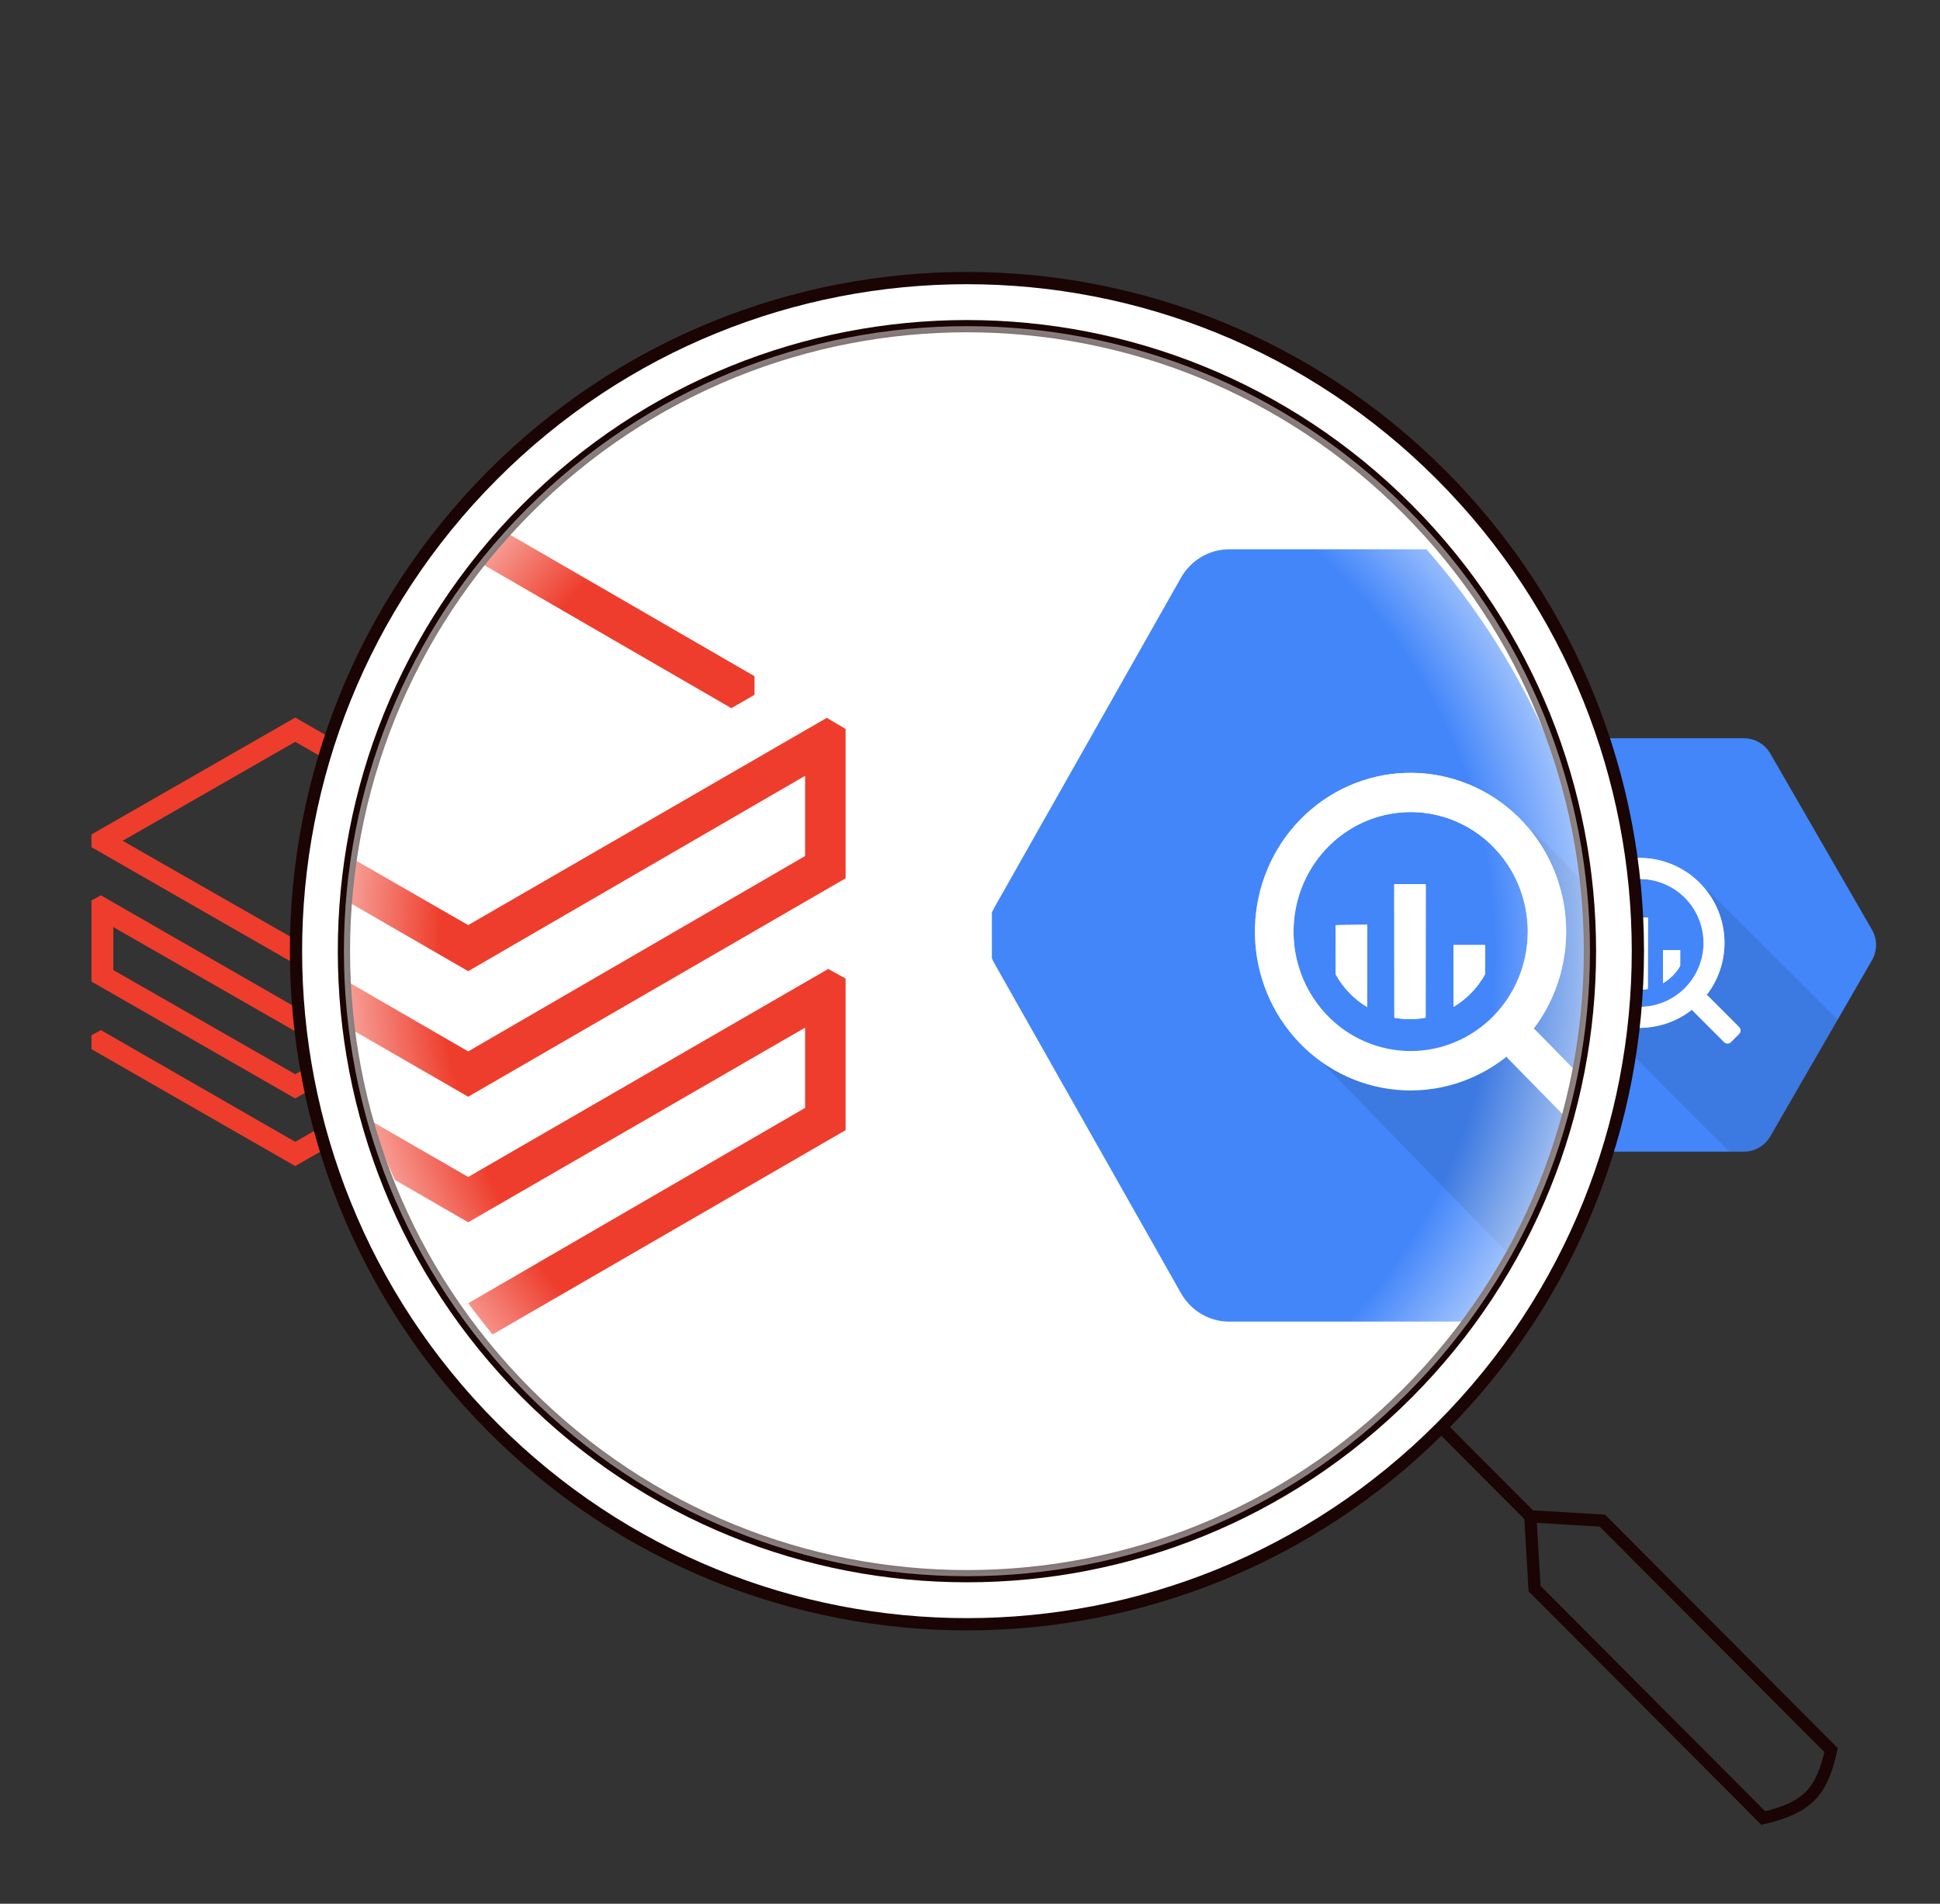 <svg width="317" height="311" viewBox="0 0 317 311" fill="none" xmlns="http://www.w3.org/2000/svg">
<rect x="0" y="0" width="317" height="311" fill="#333333" stroke="none"/>
<path d="M77.906 147.425L48.242 164.509L16.477 146.256L14.949 147.1V160.351L48.242 179.449L77.906 162.43V169.445L48.242 186.529L16.477 168.276L14.949 169.121V171.394L48.242 190.492L81.471 171.394V158.143L79.943 157.298L48.242 175.486L18.514 158.468V151.452L48.242 168.471L81.471 149.374V136.317L79.816 135.343L48.242 153.466L20.042 137.356L48.242 121.182L71.413 134.498L73.45 133.329V131.705L48.242 117.22L14.949 136.317V138.396L48.242 157.493L77.906 140.409V147.425Z" fill="#EE3D2C"/>
<g clip-path="url(#clip0_411_6946)">
<path d="M247.423 185.648L230.801 156.856C230.365 156.1 230.135 155.243 230.135 154.37C230.135 153.497 230.365 152.64 230.801 151.884L247.423 123.092C247.858 122.337 248.485 121.71 249.24 121.274C249.994 120.838 250.85 120.607 251.722 120.606H284.983C285.852 120.61 286.704 120.842 287.455 121.278C288.206 121.714 288.83 122.34 289.264 123.092L305.886 151.884C306.322 152.64 306.552 153.497 306.552 154.37C306.552 155.243 306.322 156.1 305.886 156.856L289.264 185.648C288.829 186.403 288.202 187.03 287.447 187.466C286.693 187.903 285.837 188.133 284.965 188.134H251.713C250.843 188.131 249.989 187.9 249.236 187.464C248.483 187.028 247.858 186.402 247.423 185.648V185.648Z" fill="#4386FA"/>
<path opacity="0.1" d="M278.728 145.099C278.728 145.099 283.35 156.183 277.05 162.466C270.749 168.748 259.279 164.728 259.279 164.728C259.279 164.728 276.332 182.004 282.614 188.125H284.984C285.855 188.124 286.711 187.894 287.466 187.458C288.22 187.021 288.847 186.394 289.283 185.639L300.286 166.585L278.728 145.099Z" fill="black"/>
<path d="M284.185 167.779L279.078 162.672C279.023 162.615 278.959 162.567 278.89 162.529C281.051 159.733 282.064 156.218 281.724 152.7C281.383 149.183 279.714 145.928 277.057 143.598C274.4 141.269 270.955 140.04 267.423 140.162C263.891 140.285 260.539 141.749 258.05 144.257C255.56 146.765 254.121 150.128 254.025 153.66C253.928 157.193 255.183 160.629 257.532 163.269C259.881 165.908 263.149 167.553 266.669 167.868C270.188 168.182 273.696 167.142 276.475 164.961C276.512 165.027 276.557 165.087 276.61 165.14L281.717 170.247C281.791 170.322 281.879 170.381 281.976 170.421C282.073 170.461 282.177 170.482 282.282 170.482C282.387 170.482 282.491 170.461 282.588 170.421C282.685 170.381 282.774 170.322 282.848 170.247L284.185 168.91C284.259 168.836 284.318 168.748 284.359 168.651C284.399 168.554 284.42 168.449 284.42 168.344C284.42 168.239 284.399 168.135 284.359 168.038C284.318 167.941 284.259 167.853 284.185 167.779ZM267.913 164.476C265.847 164.476 263.827 163.864 262.109 162.716C260.391 161.568 259.052 159.936 258.262 158.027C257.471 156.118 257.264 154.018 257.667 151.991C258.07 149.965 259.065 148.103 260.526 146.642C261.987 145.181 263.849 144.186 265.875 143.783C267.902 143.38 270.002 143.587 271.911 144.378C273.82 145.168 275.452 146.507 276.6 148.225C277.748 149.943 278.36 151.963 278.36 154.029C278.36 155.401 278.09 156.76 277.565 158.027C277.04 159.295 276.27 160.446 275.3 161.416C274.33 162.386 273.179 163.156 271.911 163.681C270.644 164.206 269.285 164.476 267.913 164.476V164.476Z" fill="white"/>
<path d="M284.185 167.779L279.078 162.672C279.023 162.615 278.959 162.567 278.89 162.529C281.051 159.733 282.064 156.218 281.724 152.7C281.383 149.183 279.714 145.928 277.057 143.598C274.4 141.269 270.955 140.04 267.423 140.162C263.891 140.285 260.539 141.749 258.05 144.257C255.56 146.765 254.121 150.128 254.025 153.66C253.928 157.193 255.183 160.629 257.532 163.269C259.881 165.908 263.149 167.553 266.669 167.868C270.188 168.182 273.696 167.142 276.475 164.961C276.512 165.027 276.557 165.087 276.61 165.14L281.717 170.247C281.791 170.322 281.879 170.381 281.976 170.421C282.073 170.461 282.177 170.482 282.282 170.482C282.387 170.482 282.491 170.461 282.588 170.421C282.685 170.381 282.774 170.322 282.848 170.247L284.185 168.91C284.259 168.836 284.318 168.748 284.359 168.651C284.399 168.554 284.42 168.449 284.42 168.344C284.42 168.239 284.399 168.135 284.359 168.038C284.318 167.941 284.259 167.853 284.185 167.779ZM267.913 164.476C265.847 164.476 263.827 163.864 262.109 162.716C260.391 161.568 259.052 159.936 258.262 158.027C257.471 156.118 257.264 154.018 257.667 151.991C258.07 149.965 259.065 148.103 260.526 146.642C261.987 145.181 263.849 144.186 265.875 143.783C267.902 143.38 270.002 143.587 271.911 144.378C273.82 145.168 275.452 146.507 276.6 148.225C277.748 149.943 278.36 151.963 278.36 154.029C278.36 155.401 278.09 156.76 277.565 158.027C277.04 159.295 276.27 160.446 275.3 161.416C274.33 162.386 273.179 163.156 271.911 163.681C270.644 164.206 269.285 164.476 267.913 164.476V164.476Z" fill="url(#paint0_linear_411_6946)"/>
<path d="M261.237 153.472V157.789C261.902 158.963 262.865 159.942 264.029 160.625V153.445L261.237 153.472Z" fill="white"/>
<path d="M261.237 153.472V157.789C261.902 158.963 262.865 159.942 264.029 160.625V153.445L261.237 153.472Z" fill="url(#paint1_linear_411_6946)"/>
<path d="M261.237 153.472V157.789C261.902 158.963 262.865 159.942 264.029 160.625V153.445L261.237 153.472Z" fill="white"/>
<path d="M261.237 153.472V157.789C261.902 158.963 262.865 159.942 264.029 160.625V153.445L261.237 153.472Z" fill="url(#paint2_linear_411_6946)"/>
<path d="M266.46 149.892V161.559C267.383 161.729 268.329 161.729 269.251 161.559V149.892H266.46Z" fill="white"/>
<path d="M266.46 149.892V161.559C267.383 161.729 268.329 161.729 269.251 161.559V149.892H266.46Z" fill="url(#paint3_linear_411_6946)"/>
<path d="M266.46 149.892V161.559C267.383 161.729 268.329 161.729 269.251 161.559V149.892H266.46Z" fill="white"/>
<path d="M266.46 149.892V161.559C267.383 161.729 268.329 161.729 269.251 161.559V149.892H266.46Z" fill="url(#paint4_linear_411_6946)"/>
<path d="M274.537 157.782V155.224H271.746V160.609C272.908 159.927 273.871 158.952 274.537 157.782V157.782Z" fill="white"/>
<path d="M274.537 157.782V155.224H271.746V160.609C272.908 159.927 273.871 158.952 274.537 157.782V157.782Z" fill="url(#paint5_linear_411_6946)"/>
<path d="M274.537 157.782V155.224H271.746V160.609C272.908 159.927 273.871 158.952 274.537 157.782V157.782Z" fill="white"/>
<path d="M274.537 157.782V155.224H271.746V160.609C272.908 159.927 273.871 158.952 274.537 157.782V157.782Z" fill="url(#paint6_linear_411_6946)"/>
</g>
<path d="M235.523 77.634C278.337 120.574 278.337 190.195 235.523 233.135C192.708 276.076 123.292 276.076 80.477 233.135C37.663 190.195 37.663 120.574 80.477 77.634C123.292 34.693 192.708 34.693 235.523 77.634Z" fill="white"/>
<path d="M235.523 77.634C278.337 120.574 278.337 190.195 235.523 233.135C192.708 276.076 123.292 276.076 80.477 233.135C37.663 190.195 37.663 120.574 80.477 77.634C123.292 34.693 192.708 34.693 235.523 77.634Z" fill="url(#paint7_linear_411_6946)"/>
<g clip-path="url(#clip1_411_6946)">
<path d="M131.559 139.84L76.504 171.76L17.549 137.656L14.714 139.233V163.992L76.504 199.674L131.559 167.876V180.984L76.504 212.903L17.549 178.799L14.714 180.377V184.625L76.504 220.307L138.175 184.625V159.866L135.34 158.288L76.504 192.271L21.33 160.473V147.365L76.504 179.163L138.175 143.481V119.086L135.103 117.266L76.504 151.127L24.165 121.028L76.504 90.808L119.508 115.688L123.289 113.503V110.469L76.504 83.404L14.714 119.086V122.97L76.504 158.652L131.559 126.733V139.84Z" fill="#EE3D2C"/>
<g clip-path="url(#clip2_411_6946)">
<path d="M192.974 211.257L162.531 157.462C161.731 156.049 161.311 154.447 161.311 152.817C161.311 151.186 161.731 149.584 162.531 148.171L192.974 94.376C193.772 92.966 194.92 91.794 196.302 90.979C197.684 90.164 199.251 89.733 200.848 89.731H261.767C263.358 89.739 264.919 90.172 266.294 90.987C267.67 91.802 268.812 92.971 269.608 94.376L300.051 148.171C300.85 149.584 301.271 151.186 301.271 152.817C301.271 154.447 300.85 156.049 300.051 157.462L269.608 211.257C268.81 212.667 267.662 213.839 266.28 214.654C264.898 215.469 263.33 215.9 261.734 215.902H200.831C199.238 215.897 197.673 215.465 196.294 214.65C194.916 213.835 193.771 212.665 192.974 211.257V211.257Z" fill="#4386FA"/>
<path opacity="0.1" d="M250.312 135.494C250.312 135.494 258.777 156.204 247.238 167.942C235.698 179.681 214.69 172.168 214.69 172.168C214.69 172.168 245.923 204.449 257.429 215.885H261.769C263.365 215.883 264.933 215.453 266.315 214.638C267.697 213.822 268.845 212.651 269.643 211.24L289.796 175.639L250.312 135.494Z" fill="black"/>
<path d="M260.306 177.87L250.952 168.329C250.851 168.222 250.735 168.132 250.607 168.06C254.565 162.836 256.421 156.269 255.798 149.697C255.174 143.125 252.117 137.043 247.251 132.691C242.384 128.338 236.074 126.042 229.606 126.27C223.137 126.499 216.998 129.235 212.438 133.921C207.879 138.607 205.242 144.89 205.066 151.491C204.89 158.091 207.187 164.511 211.49 169.443C215.793 174.375 221.777 177.448 228.224 178.036C234.67 178.623 241.094 176.681 246.185 172.605C246.252 172.728 246.335 172.841 246.432 172.94L255.785 182.482C255.921 182.621 256.082 182.731 256.26 182.806C256.438 182.881 256.628 182.92 256.821 182.92C257.013 182.92 257.204 182.881 257.381 182.806C257.559 182.731 257.72 182.621 257.856 182.482L260.306 179.983C260.442 179.845 260.55 179.68 260.624 179.499C260.697 179.317 260.735 179.123 260.735 178.927C260.735 178.731 260.697 178.536 260.624 178.355C260.55 178.174 260.442 178.009 260.306 177.87ZM230.503 171.699C226.719 171.699 223.02 170.555 219.873 168.41C216.727 166.265 214.274 163.216 212.826 159.65C211.378 156.083 210.999 152.158 211.737 148.372C212.476 144.586 214.298 141.108 216.974 138.378C219.65 135.648 223.059 133.789 226.771 133.036C230.482 132.283 234.329 132.669 237.826 134.147C241.322 135.624 244.31 138.126 246.413 141.336C248.515 144.546 249.637 148.32 249.637 152.18C249.637 154.743 249.142 157.282 248.181 159.65C247.219 162.018 245.81 164.17 244.033 165.982C242.256 167.795 240.147 169.233 237.826 170.214C235.504 171.194 233.016 171.699 230.503 171.699V171.699Z" fill="white"/>
<path d="M260.306 177.87L250.952 168.329C250.851 168.222 250.735 168.132 250.607 168.06C254.565 162.836 256.421 156.269 255.798 149.697C255.174 143.125 252.117 137.043 247.251 132.691C242.384 128.338 236.074 126.042 229.606 126.27C223.137 126.499 216.998 129.235 212.438 133.921C207.879 138.607 205.242 144.89 205.066 151.491C204.89 158.091 207.187 164.511 211.49 169.443C215.793 174.375 221.777 177.448 228.224 178.036C234.67 178.623 241.094 176.681 246.185 172.605C246.252 172.728 246.335 172.841 246.432 172.94L255.785 182.482C255.921 182.621 256.082 182.731 256.26 182.806C256.438 182.881 256.628 182.92 256.821 182.92C257.013 182.92 257.204 182.881 257.381 182.806C257.559 182.731 257.72 182.621 257.856 182.482L260.306 179.983C260.442 179.845 260.55 179.68 260.624 179.499C260.697 179.317 260.735 179.123 260.735 178.927C260.735 178.731 260.697 178.536 260.624 178.355C260.55 178.174 260.442 178.009 260.306 177.87ZM230.503 171.699C226.719 171.699 223.02 170.555 219.873 168.41C216.727 166.265 214.274 163.216 212.826 159.65C211.378 156.083 210.999 152.158 211.737 148.372C212.476 144.586 214.298 141.108 216.974 138.378C219.65 135.648 223.059 133.789 226.771 133.036C230.482 132.283 234.329 132.669 237.826 134.147C241.322 135.624 244.31 138.126 246.413 141.336C248.515 144.546 249.637 148.32 249.637 152.18C249.637 154.743 249.142 157.282 248.181 159.65C247.219 162.018 245.81 164.17 244.033 165.982C242.256 167.795 240.147 169.233 237.826 170.214C235.504 171.194 233.016 171.699 230.503 171.699V171.699Z" fill="url(#paint8_linear_411_6946)"/>
<path d="M218.275 151.139V159.205C219.494 161.399 221.257 163.227 223.388 164.504V151.089L218.275 151.139Z" fill="white"/>
<path d="M218.275 151.139V159.205C219.494 161.399 221.257 163.227 223.388 164.504V151.089L218.275 151.139Z" fill="url(#paint9_linear_411_6946)"/>
<path d="M218.275 151.139V159.205C219.494 161.399 221.257 163.227 223.388 164.504V151.089L218.275 151.139Z" fill="white"/>
<path d="M218.275 151.139V159.205C219.494 161.399 221.257 163.227 223.388 164.504V151.089L218.275 151.139Z" fill="url(#paint10_linear_411_6946)"/>
<path d="M227.84 144.449V166.249C229.53 166.566 231.262 166.566 232.952 166.249V144.449H227.84Z" fill="white"/>
<path d="M227.84 144.449V166.249C229.53 166.566 231.262 166.566 232.952 166.249V144.449H227.84Z" fill="url(#paint11_linear_411_6946)"/>
<path d="M227.84 144.449V166.249C229.53 166.566 231.262 166.566 232.952 166.249V144.449H227.84Z" fill="white"/>
<path d="M227.84 144.449V166.249C229.53 166.566 231.262 166.566 232.952 166.249V144.449H227.84Z" fill="url(#paint12_linear_411_6946)"/>
<path d="M242.636 159.19V154.411H237.523V164.473C239.652 163.2 241.415 161.378 242.636 159.19V159.19Z" fill="white"/>
<path d="M242.636 159.19V154.411H237.523V164.473C239.652 163.2 241.415 161.378 242.636 159.19V159.19Z" fill="url(#paint13_linear_411_6946)"/>
<path d="M242.636 159.19V154.411H237.523V164.473C239.652 163.2 241.415 161.378 242.636 159.19V159.19Z" fill="white"/>
<path d="M242.636 159.19V154.411H237.523V164.473C239.652 163.2 241.415 161.378 242.636 159.19V159.19Z" fill="url(#paint14_linear_411_6946)"/>
</g>
</g>
<path d="M235.522 233.135C278.337 190.195 278.337 120.574 235.522 77.634C192.707 34.693 123.291 34.693 80.476 77.634C37.662 120.574 37.662 190.195 80.476 233.135C123.291 276.076 192.707 276.076 235.522 233.135ZM235.522 233.135L250.057 247.713M250.057 247.713L261.824 248.408L299.201 285.895C297.674 292.899 295.207 295.306 288.127 297.002L250.75 259.515L250.057 247.713Z" stroke="#1A0404" stroke-width="2"/>
<path d="M229.986 83.187C269.742 123.061 269.742 187.708 229.986 227.582C190.229 267.455 125.771 267.455 86.015 227.582C46.258 187.708 46.258 123.061 86.015 83.187C125.771 43.314 190.229 43.314 229.986 83.187Z" stroke="#1A0404" stroke-width="2"/>
<path d="M229.986 83.187C269.742 123.061 269.742 187.708 229.986 227.582C190.229 267.455 125.771 267.455 86.015 227.582C46.258 187.708 46.258 123.061 86.015 83.187C125.771 43.314 190.229 43.314 229.986 83.187Z" fill="url(#paint15_radial_411_6946)"/>
<defs>
<linearGradient id="paint0_linear_411_6946" x1="269.22" y1="140.154" x2="269.22" y2="170.482" gradientUnits="userSpaceOnUse">
<stop stop-color="white"/>
<stop offset="1" stop-color="white" stop-opacity="0"/>
</linearGradient>
<linearGradient id="paint1_linear_411_6946" x1="262.633" y1="153.445" x2="262.633" y2="160.625" gradientUnits="userSpaceOnUse">
<stop stop-color="white"/>
<stop offset="1" stop-color="white" stop-opacity="0"/>
</linearGradient>
<linearGradient id="paint2_linear_411_6946" x1="262.633" y1="153.445" x2="262.633" y2="160.625" gradientUnits="userSpaceOnUse">
<stop stop-color="white"/>
<stop offset="1" stop-color="white" stop-opacity="0"/>
</linearGradient>
<linearGradient id="paint3_linear_411_6946" x1="267.856" y1="149.892" x2="267.856" y2="161.687" gradientUnits="userSpaceOnUse">
<stop stop-color="white"/>
<stop offset="1" stop-color="white" stop-opacity="0"/>
</linearGradient>
<linearGradient id="paint4_linear_411_6946" x1="267.856" y1="149.892" x2="267.856" y2="161.687" gradientUnits="userSpaceOnUse">
<stop stop-color="white"/>
<stop offset="1" stop-color="white" stop-opacity="0"/>
</linearGradient>
<linearGradient id="paint5_linear_411_6946" x1="273.142" y1="155.224" x2="273.142" y2="160.609" gradientUnits="userSpaceOnUse">
<stop stop-color="white"/>
<stop offset="1" stop-color="white" stop-opacity="0"/>
</linearGradient>
<linearGradient id="paint6_linear_411_6946" x1="273.142" y1="155.224" x2="273.142" y2="160.609" gradientUnits="userSpaceOnUse">
<stop stop-color="white"/>
<stop offset="1" stop-color="white" stop-opacity="0"/>
</linearGradient>
<linearGradient id="paint7_linear_411_6946" x1="158" y1="45.428" x2="158" y2="265.341" gradientUnits="userSpaceOnUse">
<stop stop-color="white"/>
<stop offset="1" stop-color="white" stop-opacity="0"/>
</linearGradient>
<linearGradient id="paint8_linear_411_6946" x1="232.896" y1="126.255" x2="232.896" y2="182.92" gradientUnits="userSpaceOnUse">
<stop stop-color="white"/>
<stop offset="1" stop-color="white" stop-opacity="0"/>
</linearGradient>
<linearGradient id="paint9_linear_411_6946" x1="220.832" y1="151.089" x2="220.832" y2="164.504" gradientUnits="userSpaceOnUse">
<stop stop-color="white"/>
<stop offset="1" stop-color="white" stop-opacity="0"/>
</linearGradient>
<linearGradient id="paint10_linear_411_6946" x1="220.832" y1="151.089" x2="220.832" y2="164.504" gradientUnits="userSpaceOnUse">
<stop stop-color="white"/>
<stop offset="1" stop-color="white" stop-opacity="0"/>
</linearGradient>
<linearGradient id="paint11_linear_411_6946" x1="230.396" y1="144.449" x2="230.396" y2="166.487" gradientUnits="userSpaceOnUse">
<stop stop-color="white"/>
<stop offset="1" stop-color="white" stop-opacity="0"/>
</linearGradient>
<linearGradient id="paint12_linear_411_6946" x1="230.396" y1="144.449" x2="230.396" y2="166.487" gradientUnits="userSpaceOnUse">
<stop stop-color="white"/>
<stop offset="1" stop-color="white" stop-opacity="0"/>
</linearGradient>
<linearGradient id="paint13_linear_411_6946" x1="240.08" y1="154.411" x2="240.08" y2="164.473" gradientUnits="userSpaceOnUse">
<stop stop-color="white"/>
<stop offset="1" stop-color="white" stop-opacity="0"/>
</linearGradient>
<linearGradient id="paint14_linear_411_6946" x1="240.08" y1="154.411" x2="240.08" y2="164.473" gradientUnits="userSpaceOnUse">
<stop stop-color="white"/>
<stop offset="1" stop-color="white" stop-opacity="0"/>
</linearGradient>
<radialGradient id="paint15_radial_411_6946" cx="0" cy="0" r="1" gradientUnits="userSpaceOnUse" gradientTransform="translate(158 155.384) rotate(90) scale(102.102 101.803)">
<stop offset="0.849" stop-color="white" stop-opacity="0"/>
<stop offset="1" stop-color="white" stop-opacity="0.5"/>
</radialGradient>
<clipPath id="clip0_411_6946">
<rect width="76" height="76" fill="white" transform="translate(230.552 115.856)"/>
</clipPath>
<clipPath id="clip1_411_6946">
<rect x="55.552" y="52.856" width="205" height="205" rx="102.5" fill="white"/>
</clipPath>
<clipPath id="clip2_411_6946">
<rect width="139.196" height="142" fill="white" transform="translate(162.075 80.856)"/>
</clipPath>
</defs>
</svg>
